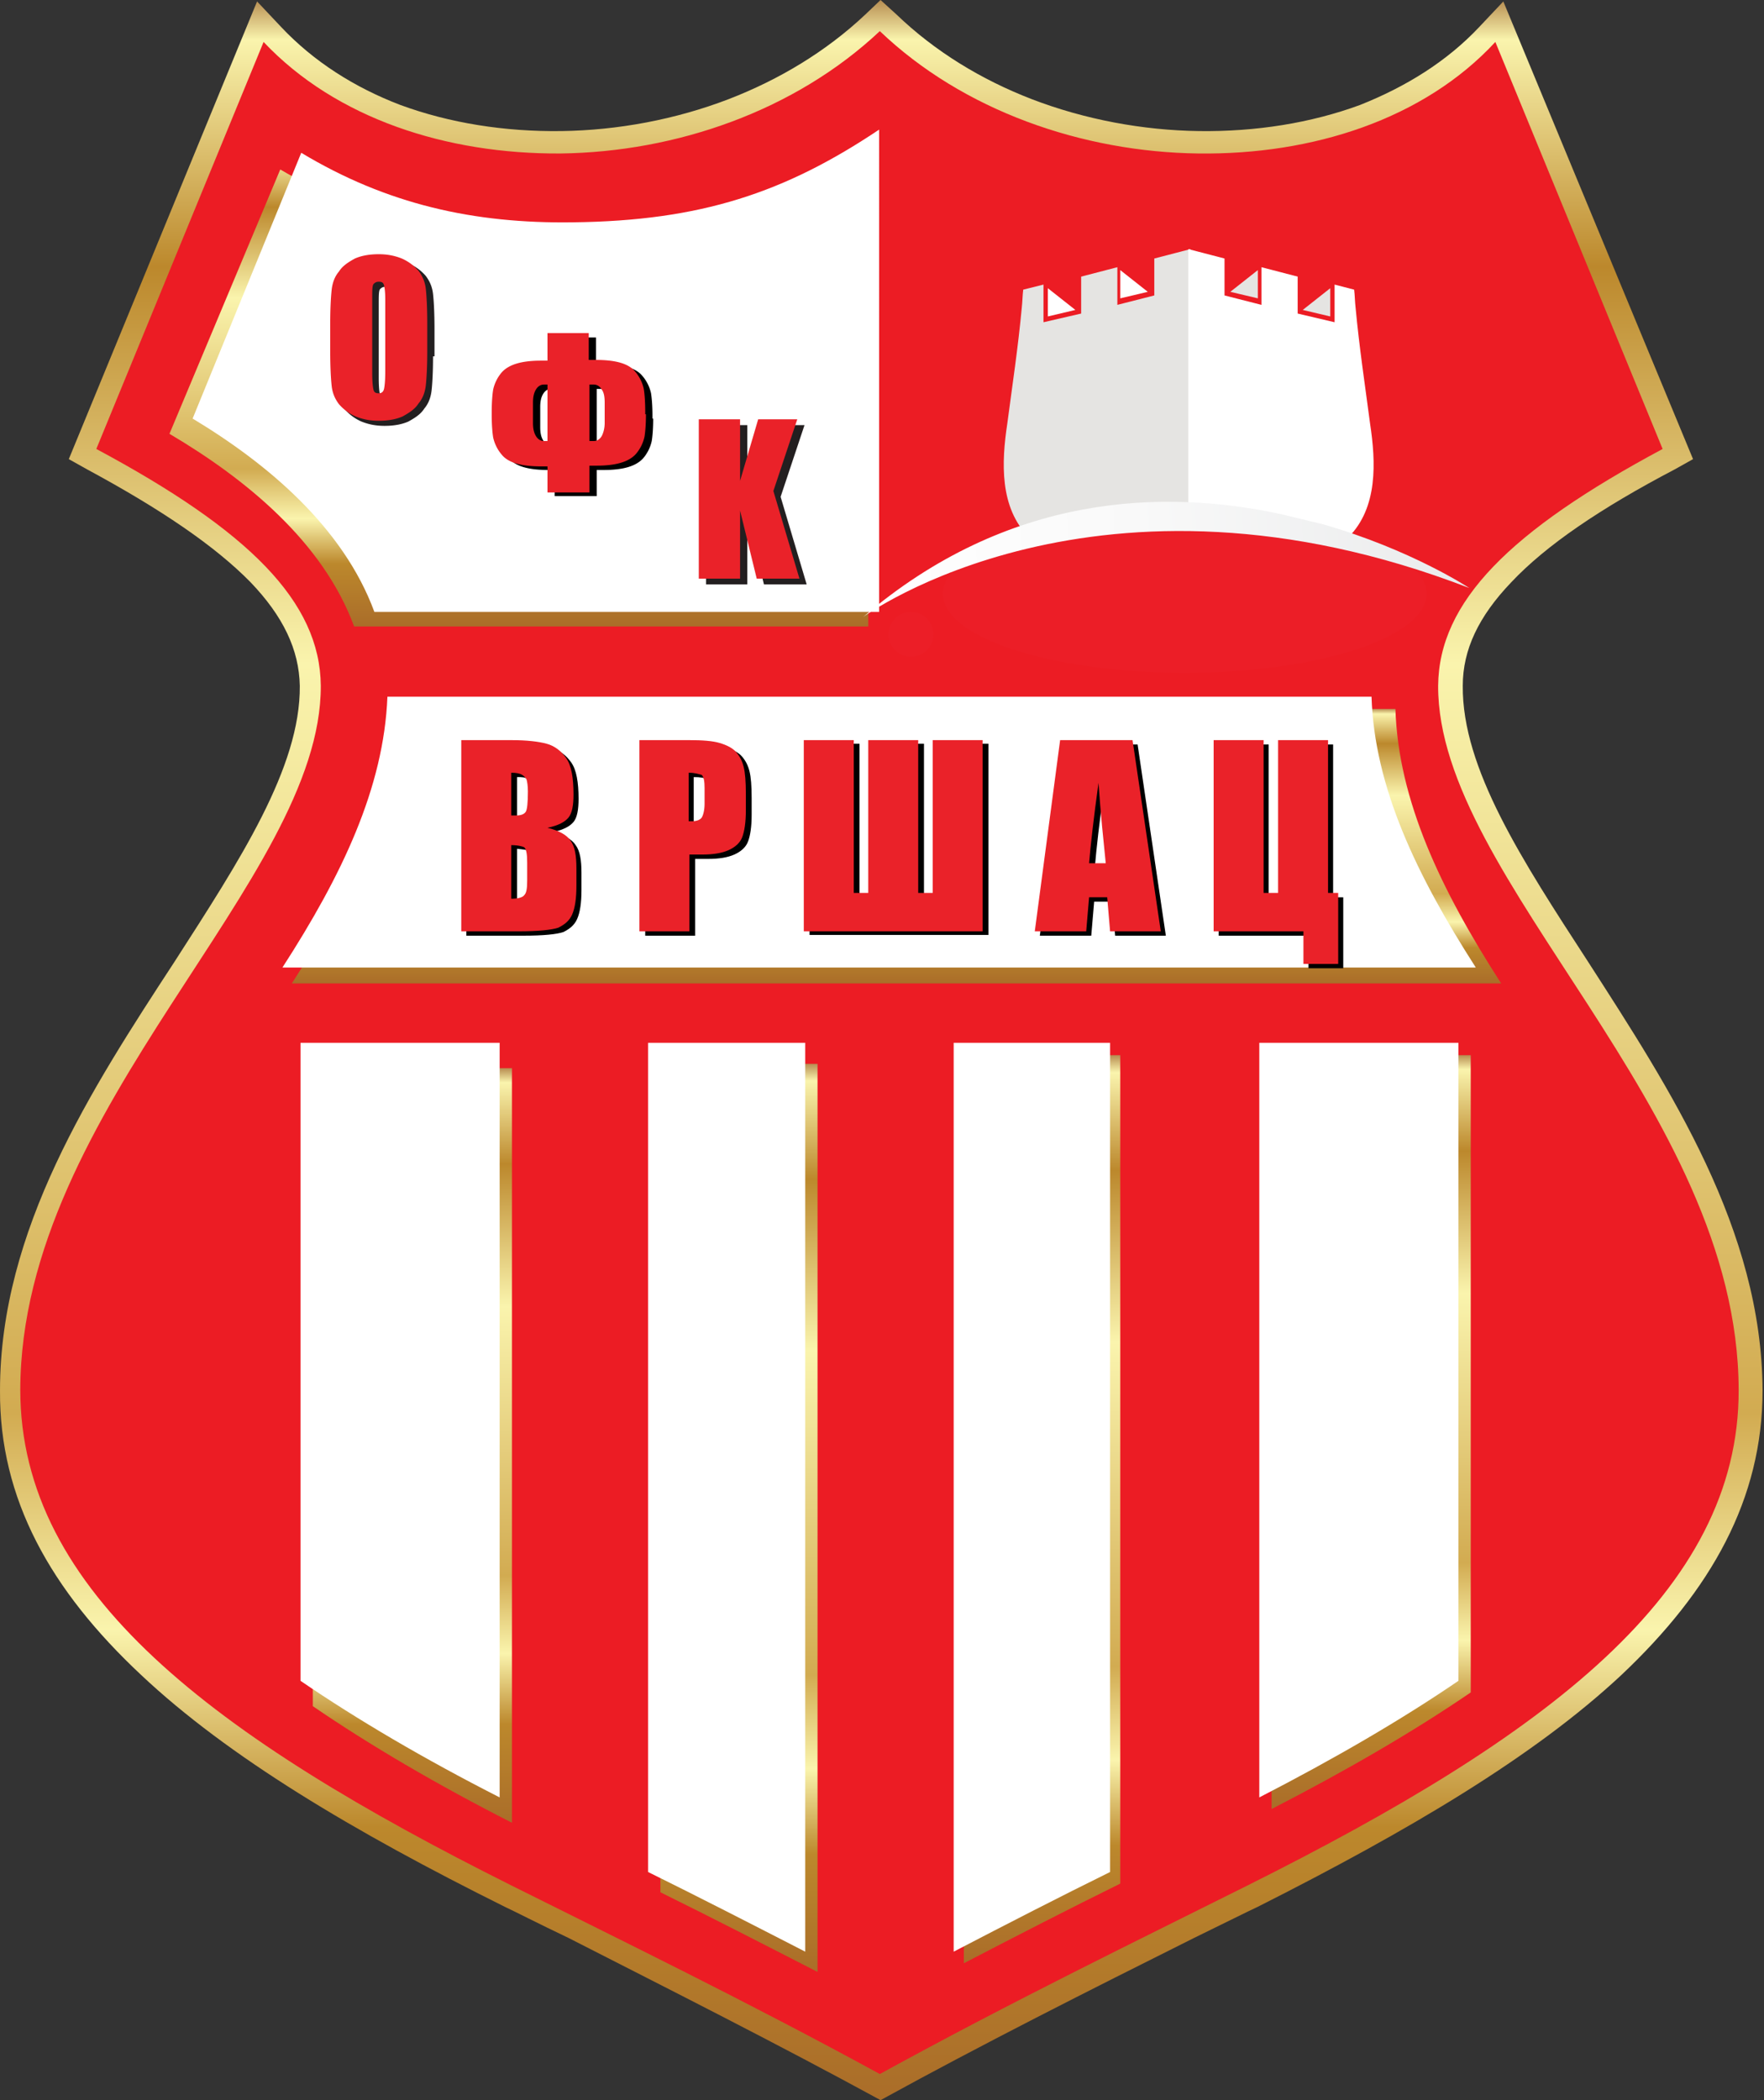 <svg xmlns="http://www.w3.org/2000/svg" width="420" height="500" fill="none">
  <rect width="100%" height="100%" fill="#333333" stroke="none"/>
  <path fill="url(#a)" d="M209.657 500c24.483-13.448 49.483-26.034 74.655-38.621 6.724-3.276 13.276-6.551 15.173-7.414 35.862-18.103 65.689-35.689 86.551-55.172 21.38-20.172 33.621-41.896 33.621-67.759-.172-38.275-21.897-71.551-41.552-102.068-15.689-24.138-30-46.035-29.827-65.69 0-8.621 3.793-16.552 11.551-24.655 8.276-8.793 21.207-17.587 38.966-26.897l4.31-2.414L357.933.345l-5.69 6.034c-7.758 8.276-17.586 14.31-28.448 18.621-11.724 4.31-24.828 6.38-38.276 6.207-13.448-.172-27.241-2.759-39.828-7.586-12.069-4.655-23.103-11.38-32.241-20.173L209.657 0l-3.621 3.448c-9.31 8.793-20.517 15.517-32.586 20.173-12.586 4.827-26.379 7.414-39.828 7.586-13.448.172-26.551-1.897-38.275-6.207-10.862-4.138-20.69-10.345-28.449-18.62L61.208.344 16.382 109.31l4.31 2.414C38.279 121.207 51.21 130 59.658 138.621c7.759 8.103 11.552 16.034 11.724 24.655.172 19.483-14.31 41.552-29.827 65.69C21.726 259.31.002 292.759.002 331.034c-.173 25.863 12.069 47.587 33.62 67.759 20.69 19.483 50.518 37.241 86.552 55.172 1.897.863 8.276 4.138 15.173 7.414 24.655 12.587 49.655 25.173 74.31 38.621"/>
  <path fill="#ec1c24" fill-rule="evenodd" d="M209.483 7.406c19.828 18.966 48.276 28.793 75.862 29.138 27.069.345 53.621-8.103 70.69-26.552l39.828 96.897c-36.38 19.483-53.276 36.379-53.449 56.379-.172 46.207 71.38 100.345 71.552 167.587.172 48.275-46.034 82.586-117.069 118.103-26.207 13.103-55.69 27.414-87.414 44.828-31.896-17.414-61.379-31.725-87.586-44.828C50.863 413.441 4.828 379.13 4.828 330.855c.173-67.242 71.724-121.38 71.552-167.587-.173-20-17.07-36.896-53.448-56.379L62.759 9.992c17.242 18.276 43.621 26.725 70.69 26.552 27.586-.345 55.862-10.172 76.034-29.138" clip-rule="evenodd"/>
  <path fill="url(#b)" d="M357.415 234.134c-14.31-22.241-24.482-43.448-25.172-65.345H94.829c-.862 21.897-11.034 43.104-25.345 65.345z"/>
  <path fill="url(#c)" d="M40.348 103.284c18.103 10.69 36.551 25.69 43.965 45.862h122.414V34.836c-22.759 15-43.103 21.552-74.138 21.897-23.965.344-45.172-4.31-65.862-16.38z"/>
  <path fill="url(#d)" d="M350.176 402.935c-13.621 9.31-29.656 18.621-47.414 27.759V251.211h47.414z"/>
  <path fill="url(#e)" d="M266.726 448.452c-11.897 5.862-24.311 12.242-37.242 18.966V251.211h37.242z"/>
  <path fill="url(#f)" d="M157.238 450.515c11.897 5.862 24.311 12.241 37.414 18.965V253.273h-37.414z"/>
  <path fill="url(#g)" d="M74.48 406.209c13.621 9.31 29.483 18.621 47.414 27.759V254.312H74.481z"/>
  <path fill="#fff" fill-rule="evenodd" d="M347.246 400.17c-13.621 9.31-29.655 18.621-47.414 27.759V248.273h47.414zm-82.938 45.517c-11.897 5.862-24.311 12.242-37.242 18.966v-216.38h37.242zm-109.999 0c11.896 5.862 24.31 12.242 37.413 18.966v-216.38h-37.413zM71.55 400.17c13.621 9.31 29.484 18.621 47.415 27.759V248.273H71.551zm279.83-169.82c-14.138-22.069-24.138-42.931-24.827-64.483H92.243c-.863 21.724-10.863 42.586-25 64.483zM45.863 99.653c17.759 10.689 35.862 25.862 43.276 46.034h120.173V30.859c-22.414 15-42.414 21.725-72.931 22.07-23.621.344-44.31-4.311-64.656-16.552zM256.04 73.79l-6.552-5.173v6.724zm17.242-4.313-6.552-5.172v6.724z" clip-rule="evenodd"/>
  <path fill="#e5e4e2" fill-rule="evenodd" d="m310.176 73.79 6.552-5.173v6.724zm-17.242-4.313 6.551-5.172v6.724zm-44.481 7.242v-8.966l-4.828 1.207c-.172 1.38-.172 2.759-.345 4.31-.862 9.31-2.241 18.449-3.448 27.586-1.379 9.138-1.897 20 5.172 27.069 3.104 3.104 7.069 5.518 10.862 7.759 3.621 2.069 7.242 3.966 10.863 6.207 5.862 3.621 11.551 7.759 16.551 12.759l.173-.173V59.305l-8.621 2.241v8.793l-8.793 2.242v-8.966l-8.621 2.241v8.794z" clip-rule="evenodd"/>
  <path fill="#fff" fill-rule="evenodd" d="M317.761 76.719v-8.966l4.655 1.207c.173 1.38.173 2.93.345 4.31.862 9.31 2.242 18.449 3.448 27.586 1.38 9.138 1.897 20-5.172 27.069-3.103 3.104-7.069 5.518-10.862 7.759-3.621 2.069-7.241 3.966-10.862 6.207-5.862 3.621-11.552 7.759-16.379 12.586V59.305l8.62 2.241v8.793l8.793 2.242v-8.966l8.621 2.241v8.794z" clip-rule="evenodd"/>
  <path fill="#ec1e27" d="M282.067 160.172c31.804 0 57.586-8.414 57.586-18.793s-25.782-18.793-57.586-18.793S224.48 131 224.48 141.379s25.783 18.793 57.587 18.793m-65.171-3.795a5.345 5.345 0 1 0-.001-10.69 5.345 5.345 0 0 0 .001 10.69"/>
  <path fill="url(#h)" d="M314.998 124.821c21.035 6.034 34.828 15.172 34.828 15.172-88.448-34.138-144.31 6.897-144.31 6.897 34.482-29.483 71.551-30.517 99.482-24.483z"/>
  <path fill="#000" d="M111.204 177.25h11.724c3.793 0 6.552.345 8.448.862s3.448 1.724 4.655 3.448 1.724 4.656 1.724 8.621c0 2.586-.344 4.483-1.207 5.517-.862 1.035-2.413 1.897-5 2.414 2.759.69 4.656 1.724 5.518 3.104 1.034 1.379 1.379 3.62 1.379 6.551v4.138c0 3.104-.345 5.345-1.034 6.897-.69 1.551-1.897 2.414-3.276 3.103-1.552.517-4.655.862-9.483.862h-13.621V177.25zm11.896 7.759v10.172h1.207c1.207 0 1.897-.345 2.241-.862s.518-2.241.518-4.828c0-1.379-.173-2.413-.345-2.931q-.517-.776-1.035-1.034c-.689-.517-1.379-.517-2.586-.517m0 17.069v12.758c1.724 0 2.759-.345 3.104-.862.517-.517.689-1.552.689-3.448v-4.31c0-1.897-.172-3.104-.689-3.621q-.518-.26-3.104-.517m30.349-24.828h11.897c3.276 0 5.689.172 7.414.69 1.724.517 3.103 1.207 3.965 2.241s1.379 2.069 1.724 3.448.517 3.449.517 6.38v3.965c0 2.931-.344 5-.862 6.379-.517 1.38-1.724 2.414-3.275 3.104q-2.328 1.035-6.207 1.034h-3.104v18.276h-11.896V177.25zm11.724 7.759v11.551h.862c1.035 0 1.897-.344 2.242-.862.345-.517.689-1.724.689-3.276v-3.793c0-1.551-.172-2.586-.689-3.103q-.776-.517-3.104-.517m70.167 37.586h-42.586v-45.517h11.896v36.379h3.449v-36.379h11.896v36.379h3.449v-36.379h11.896zm35.518-45.345 6.724 45.517h-12.069l-.69-8.103h-4.31l-.69 8.103h-12.241l6.035-45.517zm-6.207 29.138c-.517-5.172-1.207-11.552-1.724-19.138-1.207 8.793-1.897 15-2.242 19.138zm55 24.138h-8.104v-7.759h-21.379V177.25h11.897v36.379h3.448V177.25h11.896v36.379h2.414v16.897z"/>
  <path fill="#ea2229" d="M109.828 176.211h11.897c3.793 0 6.551.345 8.448.862s3.448 1.724 4.655 3.448 1.724 4.655 1.724 8.621c0 2.586-.345 4.483-1.207 5.517s-2.413 1.897-5 2.414c2.759.69 4.656 1.724 5.518 3.103 1.034 1.38 1.379 3.621 1.379 6.552v4.138c0 3.104-.345 5.345-1.035 6.897-.689 1.551-1.896 2.413-3.275 3.103-1.552.517-4.656.862-9.483.862h-13.621zm11.897 7.759v10.172h1.207c1.206 0 1.896-.345 2.241-.862s.517-2.241.517-4.828c0-1.379-.172-2.413-.345-2.931q-.516-.776-1.034-1.034-.775-.517-2.586-.517m0 17.241v12.759c1.724 0 2.758-.345 3.103-.862.517-.518.69-1.552.69-3.449v-4.31c0-1.897-.173-3.104-.69-3.621-.345-.172-1.379-.517-3.103-.517m30.341-25h11.897c3.276 0 5.69.172 7.414.69 1.724.517 3.103 1.206 3.965 2.241.862 1.034 1.38 2.069 1.724 3.448s.518 3.449.518 6.38v3.965c0 2.931-.345 5-.862 6.379-.518 1.38-1.725 2.414-3.276 3.104q-2.328 1.034-6.207 1.034h-3.104v18.276h-11.896v-45.517zm11.897 7.759v11.551h.862c1.035 0 1.897-.345 2.241-.862s.69-1.724.69-3.276v-3.793c0-1.551-.172-2.586-.69-3.103-.689-.173-1.551-.517-3.103-.517m70.002 37.758h-42.586v-45.517h11.896v36.379h3.449v-36.379h11.896v36.379h3.449v-36.379h11.896zm35.686-45.517 6.724 45.517h-12.069l-.69-8.103h-4.31l-.69 8.103h-12.241l6.034-45.517zm-6.379 29.31c-.518-5.172-1.207-11.551-1.725-19.138-1.206 8.793-1.896 15-2.241 19.138zm55.172 23.966h-8.104v-7.759h-21.379v-45.517h11.896v36.379h3.449v-36.379h11.896v36.379h2.414v16.897z"/>
  <path fill="#231f20" d="M103.106 84.838c0 3.793-.172 6.552-.345 8.103-.172 1.552-.689 3.104-1.724 4.31-.862 1.38-2.241 2.242-3.793 3.104q-2.328 1.035-5.69 1.035c-2.068 0-3.793-.345-5.517-1.035a11.3 11.3 0 0 1-3.965-2.931c-1.035-1.38-1.552-2.759-1.724-4.31V78.286c0-3.793.172-6.552.344-8.103.173-1.552.69-3.104 1.725-4.31.862-1.38 2.241-2.242 3.793-3.104q2.328-1.035 5.69-1.035c2.068 0 3.792.345 5.517 1.035a11.3 11.3 0 0 1 3.965 2.93c1.035 1.38 1.552 2.76 1.724 4.311.173 1.552.345 4.31.345 8.276v6.552zm-9.827-12.414c0-1.724-.173-2.931-.345-3.448s-.517-.69-1.207-.69c-.517 0-.862.172-1.207.517s-.345 1.552-.345 3.449V90.01c0 2.242.173 3.62.345 4.138s.517.69 1.207.69 1.034-.345 1.207-.862c.172-.517.345-2.07.345-4.31zm98.271 28.787-5.69 17.069 6.207 20.862h-10.172l-3.966-16.207v16.207h-9.827v-37.931h9.827v14.655l4.311-14.655z"/>
  <path fill="#ea2229" d="m189.827 99.828-5.689 17.069 6.206 20.862h-10.172l-3.965-16.207v16.207h-9.828v-37.93h9.828v14.654l4.31-14.655zm-88.099-16.201c0 3.793-.172 6.552-.344 8.103-.173 1.552-.69 3.104-1.725 4.31-.862 1.38-2.24 2.242-3.793 3.104q-2.327 1.035-5.69 1.035c-2.068 0-3.792-.345-5.517-1.035a11.3 11.3 0 0 1-3.965-2.93c-1.035-1.38-1.552-2.76-1.724-4.311-.173-1.552-.345-4.31-.345-8.276v-6.552c0-3.793.172-6.552.345-8.103.172-1.552.69-3.104 1.724-4.31.862-1.38 2.241-2.242 3.793-3.104q2.328-1.035 5.69-1.035c2.069 0 3.793.345 5.517 1.035a11.3 11.3 0 0 1 3.965 2.931c1.035 1.38 1.552 2.759 1.725 4.31.172 1.552.344 4.31.344 8.276zm-10-12.414c0-1.724-.172-2.93-.344-3.448-.173-.517-.518-.69-1.207-.69-.518 0-.862.173-1.207.517s-.345 1.552-.345 3.449v17.758c0 2.242.172 3.621.345 4.138.172.517.517.69 1.207.69s1.034-.345 1.207-.862c.172-.517.344-2.07.344-4.31z"/>
  <path fill="#000" d="M155.521 99.654c0 2.414-.172 4.31-.345 5.345a9.4 9.4 0 0 1-2.069 4.138c-1.724 1.896-4.827 2.758-9.31 2.758h-1.724v6.207h-10v-6.207h-1.552c-4.655 0-7.759-.862-9.31-2.758a9.4 9.4 0 0 1-2.069-4.138c-.173-1.035-.345-2.931-.345-5.345v-.69c0-2.413.172-4.31.345-5.344a9.4 9.4 0 0 1 2.069-4.138c1.724-1.897 4.827-2.759 9.31-2.759h1.552v-6.38h9.827v6.38h1.724c4.656 0 7.759.862 9.311 2.759a9.4 9.4 0 0 1 2.069 4.138c.172 1.034.345 2.93.345 5.344v.69zm-23.448 6.379V92.585h-.862c-.69 0-1.38.345-1.897 1.207s-.69 1.897-.69 3.103v4.828c0 1.207.173 2.241.69 3.104.517.862 1.207 1.206 1.897 1.206zm13.62-4.31v-4.828c0-1.379-.172-2.413-.689-3.103-.517-.862-1.207-1.207-1.897-1.207h-1.034v13.448h1.034c.69 0 1.38-.344 1.897-1.206.345-.863.689-1.897.689-3.104"/>
  <path fill="#ea2229" d="M153.798 98.623c0 2.414-.172 4.31-.344 5.345a9.4 9.4 0 0 1-2.069 4.138c-1.725 1.896-4.828 2.758-9.311 2.758h-1.724v6.38h-10v-6.207h-1.552c-4.655 0-7.758-.862-9.31-2.759a9.4 9.4 0 0 1-2.069-4.138c-.172-1.034-.345-2.931-.345-5.345v-.69c0-2.413.173-4.31.345-5.344a9.4 9.4 0 0 1 2.069-4.138c1.724-1.897 4.828-2.759 9.31-2.759h1.552v-6.552h9.828v6.38h1.724c4.655 0 7.758.862 9.31 2.758a9.4 9.4 0 0 1 2.069 4.138c.173 1.035.345 2.931.345 5.345v.69zm-23.448 6.379V91.554h-.862c-.69 0-1.379.345-1.897 1.207-.517.862-.689 1.896-.689 3.103v4.828c0 1.207.172 2.241.689 3.103.518.862 1.207 1.207 1.897 1.207zm13.621-4.31v-4.828c0-1.38-.173-2.414-.69-3.103-.517-.862-1.207-1.207-1.896-1.207h-1.035v13.448h1.035c.689 0 1.379-.345 1.896-1.207.345-.689.69-1.724.69-3.103"/>
  <defs>
    <linearGradient id="a" x1="209.657" x2="209.657" y1="500" y2="0" gradientUnits="userSpaceOnUse">
      <stop stop-color="#aa6d29"/>
      <stop offset=".13" stop-color="#bc882c"/>
      <stop offset=".224" stop-color="#faf4ad"/>
      <stop offset=".327" stop-color="#d2ab51"/>
      <stop offset=".684" stop-color="#faf4ad"/>
      <stop offset=".873" stop-color="#bc882c"/>
      <stop offset=".981" stop-color="#faf4ad"/>
      <stop offset="1" stop-color="#b78d51"/>
    </linearGradient>
    <linearGradient id="b" x1="213.526" x2="213.526" y1="234.146" y2="168.739" gradientUnits="userSpaceOnUse">
      <stop stop-color="#aa6d29"/>
      <stop offset=".13" stop-color="#bc882c"/>
      <stop offset=".224" stop-color="#faf4ad"/>
      <stop offset=".327" stop-color="#d2ab51"/>
      <stop offset=".684" stop-color="#faf4ad"/>
      <stop offset=".873" stop-color="#bc882c"/>
      <stop offset=".981" stop-color="#faf4ad"/>
      <stop offset="1" stop-color="#b78d51"/>
    </linearGradient>
    <linearGradient id="c" x1="123.547" x2="123.547" y1="149.072" y2="34.782" gradientUnits="userSpaceOnUse">
      <stop stop-color="#aa6d29"/>
      <stop offset=".13" stop-color="#bc882c"/>
      <stop offset=".224" stop-color="#faf4ad"/>
      <stop offset=".327" stop-color="#d2ab51"/>
      <stop offset=".684" stop-color="#faf4ad"/>
      <stop offset=".873" stop-color="#bc882c"/>
      <stop offset=".981" stop-color="#faf4ad"/>
      <stop offset="1" stop-color="#b78d51"/>
    </linearGradient>
    <linearGradient id="d" x1="326.417" x2="326.417" y1="430.773" y2="251.231" gradientUnits="userSpaceOnUse">
      <stop stop-color="#aa6d29"/>
      <stop offset=".13" stop-color="#bc882c"/>
      <stop offset=".224" stop-color="#faf4ad"/>
      <stop offset=".327" stop-color="#d2ab51"/>
      <stop offset=".684" stop-color="#faf4ad"/>
      <stop offset=".873" stop-color="#bc882c"/>
      <stop offset=".981" stop-color="#faf4ad"/>
      <stop offset="1" stop-color="#b78d51"/>
    </linearGradient>
    <linearGradient id="e" x1="248.151" x2="248.151" y1="467.554" y2="251.231" gradientUnits="userSpaceOnUse">
      <stop stop-color="#aa6d29"/>
      <stop offset=".13" stop-color="#bc882c"/>
      <stop offset=".224" stop-color="#faf4ad"/>
      <stop offset=".327" stop-color="#d2ab51"/>
      <stop offset=".684" stop-color="#faf4ad"/>
      <stop offset=".873" stop-color="#bc882c"/>
      <stop offset=".981" stop-color="#faf4ad"/>
      <stop offset="1" stop-color="#b78d51"/>
    </linearGradient>
    <linearGradient id="f" x1="175.886" x2="175.886" y1="469.564" y2="253.241" gradientUnits="userSpaceOnUse">
      <stop stop-color="#aa6d29"/>
      <stop offset=".13" stop-color="#bc882c"/>
      <stop offset=".224" stop-color="#faf4ad"/>
      <stop offset=".327" stop-color="#d2ab51"/>
      <stop offset=".684" stop-color="#faf4ad"/>
      <stop offset=".873" stop-color="#bc882c"/>
      <stop offset=".981" stop-color="#faf4ad"/>
      <stop offset="1" stop-color="#b78d51"/>
    </linearGradient>
    <linearGradient id="g" x1="98.102" x2="98.102" y1="433.888" y2="254.346" gradientUnits="userSpaceOnUse">
      <stop stop-color="#aa6d29"/>
      <stop offset=".13" stop-color="#bc882c"/>
      <stop offset=".224" stop-color="#faf4ad"/>
      <stop offset=".327" stop-color="#d2ab51"/>
      <stop offset=".684" stop-color="#faf4ad"/>
      <stop offset=".873" stop-color="#bc882c"/>
      <stop offset=".981" stop-color="#faf4ad"/>
      <stop offset="1" stop-color="#b78d51"/>
    </linearGradient>
    <linearGradient id="h" x1="204.92" x2="349.302" y1="134.834" y2="127.964" gradientUnits="userSpaceOnUse">
      <stop stop-color="#fff"/>
      <stop offset=".458" stop-color="#f9f9f9"/>
      <stop offset="1" stop-color="#eaebec"/>
    </linearGradient>
  </defs>
</svg>
